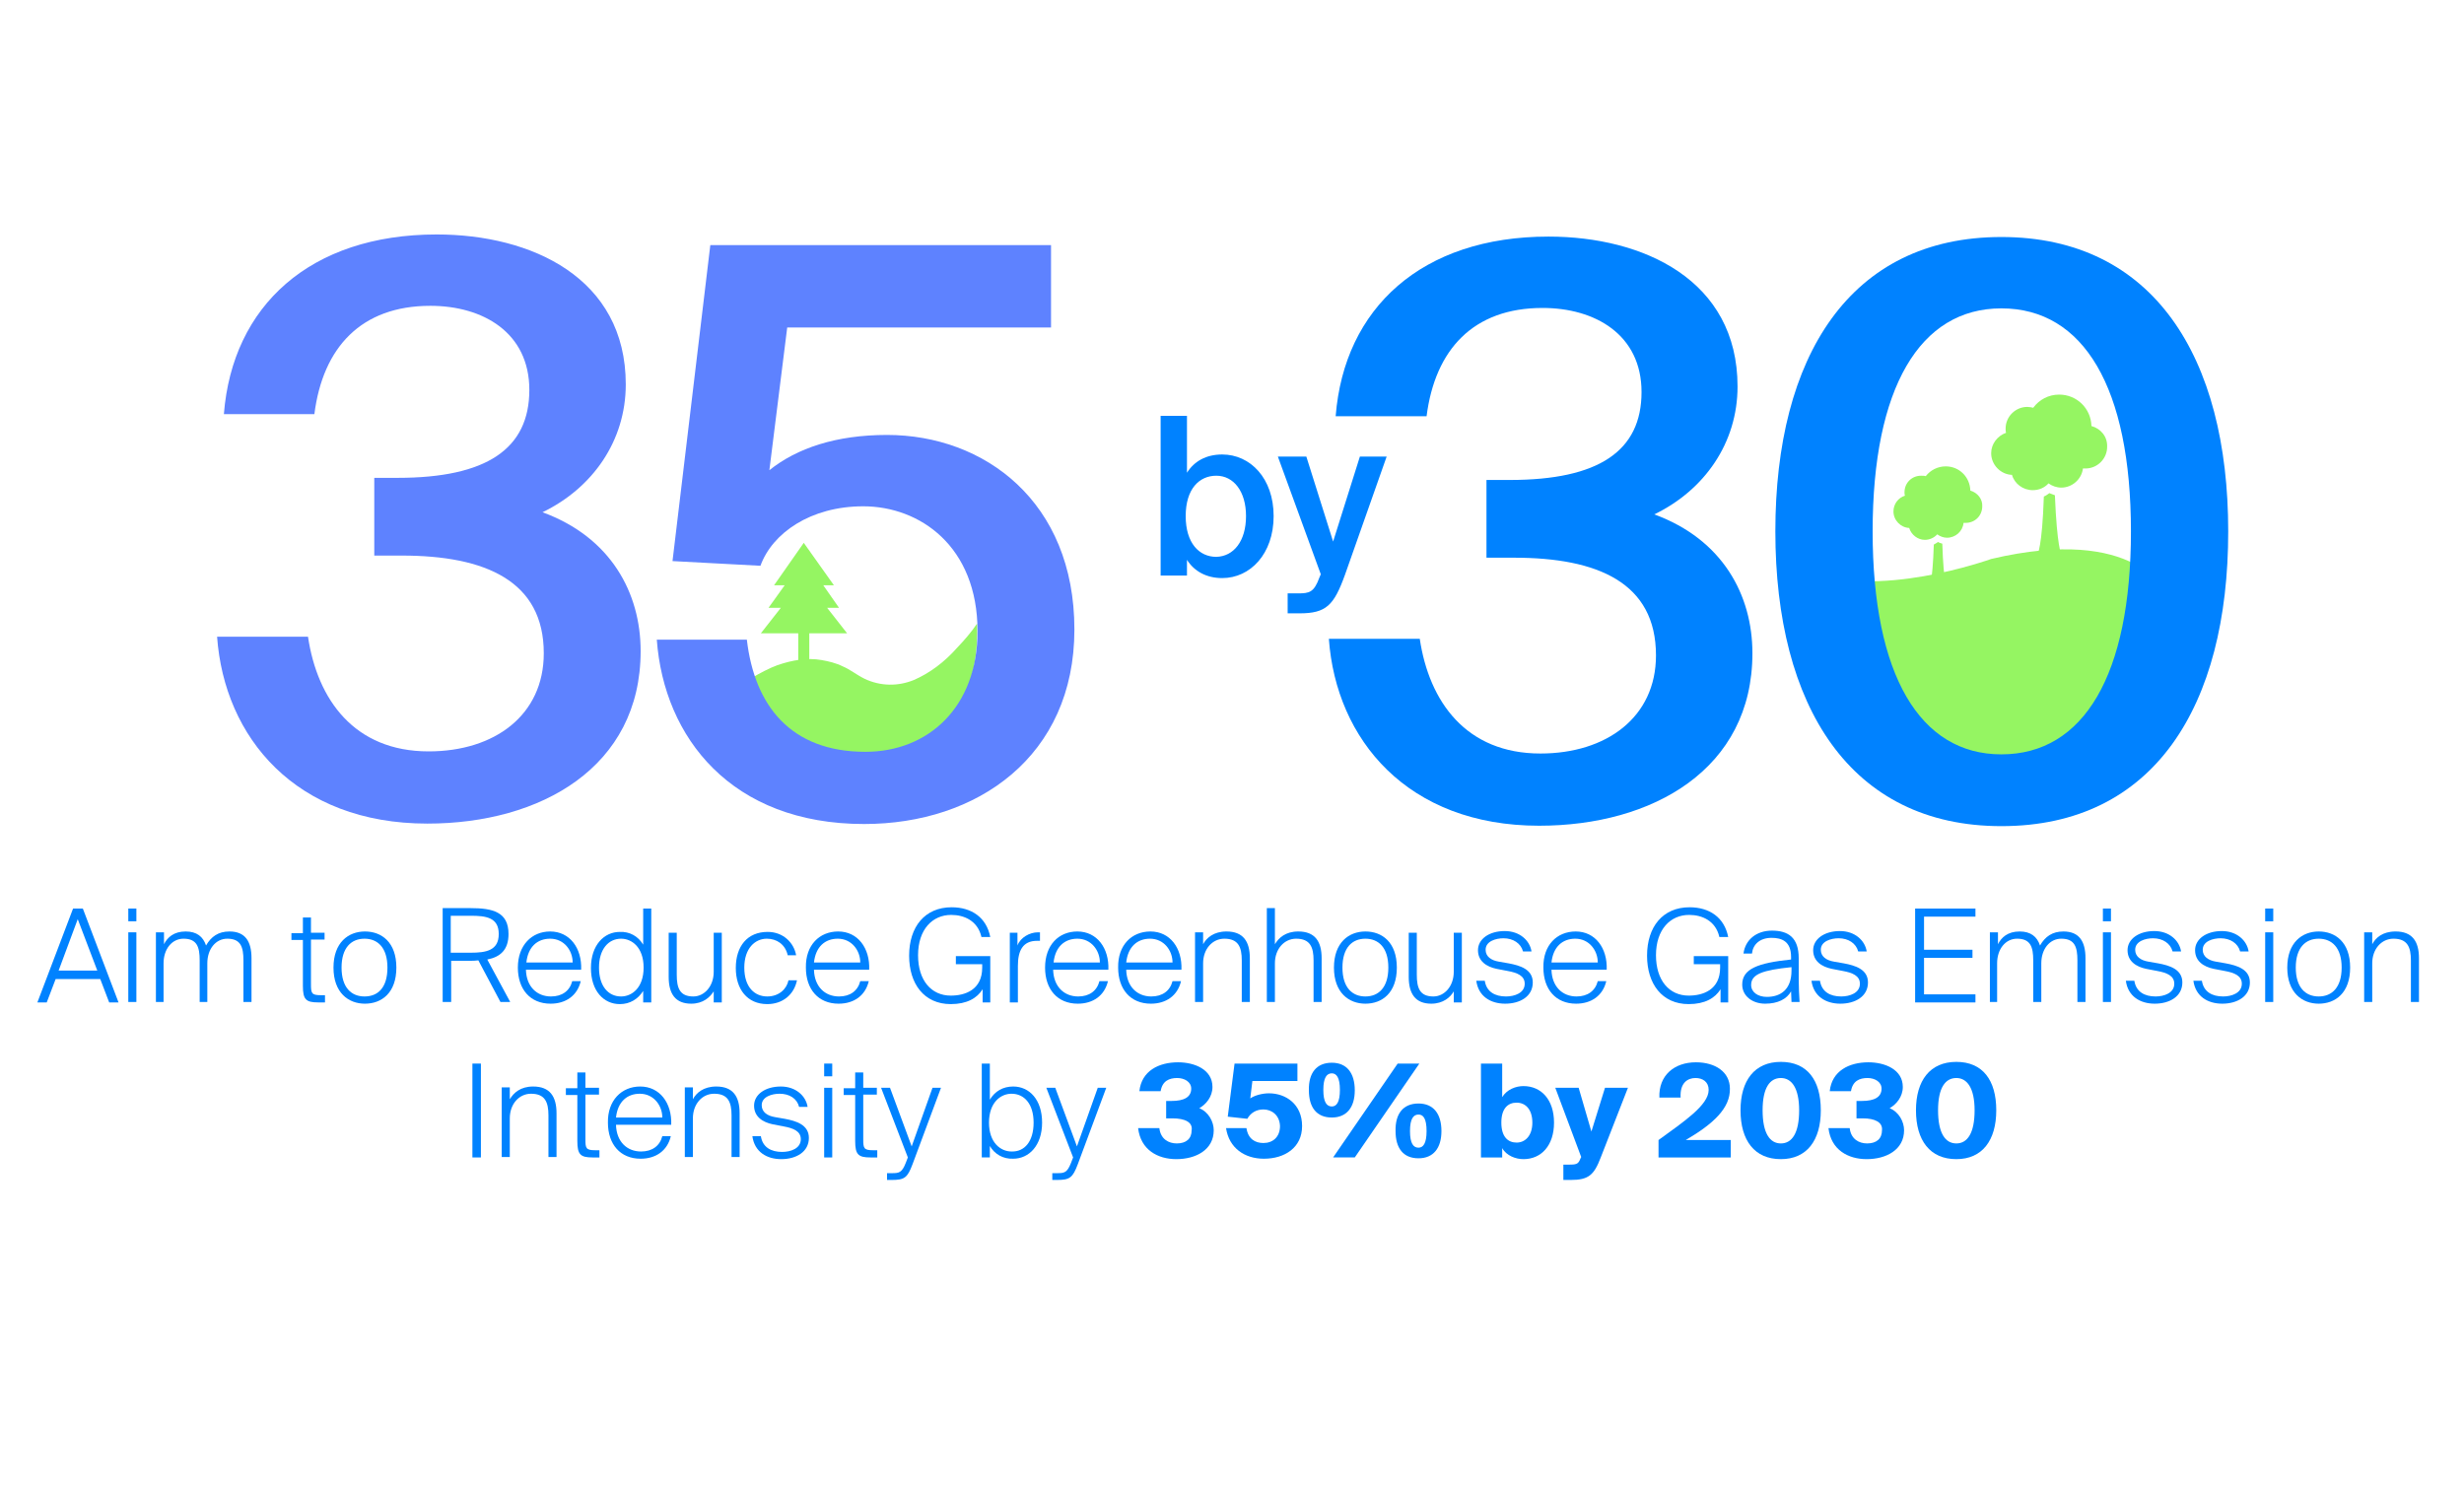 <svg xmlns="http://www.w3.org/2000/svg" xmlns:xlink="http://www.w3.org/1999/xlink" id="Layer_2" x="0px" y="0px" viewBox="0 0 580 350" style="enable-background:new 0 0 580 350;" xml:space="preserve"><style type="text/css">	.st0{fill:#95F562;}	.st1{fill:#5E82FF;}	.st2{fill:#0082FF;}</style><g>	<path class="st0" d="M492.3,100.3c-0.1-4.1-3.4-7.4-7.6-7.4c-2.5,0-4.7,1.2-6.1,3.1c-0.4-0.1-0.9-0.2-1.4-0.2  c-2.8,0-5.1,2.3-5.1,5.1c0,0.4,0,0.7,0.1,1c-2,0.7-3.5,2.6-3.5,4.8c0,2.7,2.2,5,4.9,5.1c0.6,2.1,2.6,3.6,4.9,3.6  c1.5,0,2.8-0.6,3.7-1.6c0.8,0.6,1.9,1,3,1c2.6,0,4.8-2,5.1-4.5c0.2,0,0.4,0,0.6,0c2.8,0,5.1-2.3,5.1-5.1  C496.1,102.8,494.5,100.9,492.3,100.3z"></path>	<g>		<path class="st0" d="M482.4,116.1c-0.4,0.3-0.8,0.6-1.3,0.8c-0.4,12.1-1.5,13.5-1.5,13.8c0,0.6,1.2,1.2,2.8,1.2   c1.5,0,2.8-0.5,2.8-1.2c0-0.4-1-1.8-1.5-14.1C483.3,116.4,482.8,116.3,482.4,116.1z"></path>	</g></g><g>	<path class="st0" d="M463.8,115.5c-0.1-3.2-2.6-5.7-5.8-5.7c-1.9,0-3.6,0.9-4.7,2.3c-0.3-0.1-0.7-0.1-1.1-0.1  c-2.2,0-3.9,1.7-3.9,3.9c0,0.3,0,0.5,0.1,0.8c-1.6,0.5-2.7,2-2.7,3.7c0,2.1,1.7,3.8,3.7,3.9c0.5,1.6,2,2.8,3.7,2.8  c1.1,0,2.2-0.5,2.9-1.3c0.7,0.5,1.5,0.8,2.3,0.8c2,0,3.7-1.5,3.9-3.5c0.2,0,0.3,0,0.5,0c2.2,0,3.9-1.7,3.9-3.9  C466.7,117.5,465.5,116,463.8,115.5z"></path>	<g>		<path class="st0" d="M456.2,127.6c-0.3,0.2-0.6,0.4-1,0.6c-0.3,9.3-1.1,10.3-1.1,10.6c0,0.5,1,0.9,2.1,0.9c1.2,0,2.1-0.4,2.1-0.9   c0-0.3-0.8-1.4-1.1-10.8C456.9,127.9,456.5,127.8,456.2,127.6z"></path>	</g></g><path class="st0" d="M509.8,139.7c0,0-6.7-16.2-41.1-8.1c0,0-27.7,10-43.5,2.4c0,0-6.7,47.3,37.7,51.1 C463,185.1,499.8,187.5,509.8,139.7z"></path><g>	<path class="st0" d="M225.3,152.5c-3,3.4-6.5,6-10.2,7.6c-3.7,1.5-7.8,1.5-11.6-0.3c-2-1-3.4-2.2-5.1-2.9c-1.6-0.8-3.3-1.2-5-1.5  c-3.4-0.6-6.9,0-10.4,1.2c-1.7,0.6-4.4,2-6,3c2,11.8,15.4,17.8,24.5,17.8c12.7,0,29.3-5,28.5-30.6  C228.6,148.9,227,150.7,225.3,152.5z"></path>	<g>		<path class="st1" d="M94.6,130.8h-6.5v-18.3h5.5c20.9,0,31-6.8,31-20.7c0-13.5-10.9-19.8-23.3-19.8c-16.3,0-25.3,9.8-27.3,25.5   H52.7c2-25.5,20.3-42.3,50.1-42.3c22.3,0,44.5,10.2,44.5,35.3c0,13.3-7.8,24.4-19.6,30.1c16.1,5.9,23.1,19,23.1,32.7   c0,27.3-23.5,40.6-50.2,40.6c-31,0-47.8-20.3-49.5-44h21.4c2.2,14.8,10.9,27,28.4,27c15.5,0,27.1-8.5,27.1-23.1   C128,136.8,114.3,130.8,94.6,130.8z"></path>		<path class="st1" d="M203.2,119.2c-12.4,0-21.4,6.3-24.2,14l-20.7-1.1l8.9-74.4h80.2v19.4h-62.1l-4.2,33.6   c6.5-5.2,15.7-8.3,27.7-8.3c22.9,0,44.1,15.7,44.1,45.8c0,29.9-22.9,45.8-49.5,45.8c-31.2,0-47.1-20.3-48.8-43.4h21.2   c1.8,15.5,10.3,26.4,27.9,26.4c14.8,0,26.4-10.5,26.4-28.4C230.1,128.6,216.5,119.2,203.2,119.2z"></path>	</g>	<g>		<g>			<path class="st2" d="M356.4,131.3h-6.5V113h5.5c20.9,0,31-6.8,31-20.7c0-13.5-10.9-19.8-23.3-19.8c-16.3,0-25.3,9.8-27.3,25.5    h-21.4c2-25.5,20.3-42.3,50.1-42.3c22.3,0,44.5,10.2,44.5,35.3c0,13.3-7.8,24.4-19.6,30.1c16.1,5.9,23.1,19,23.1,32.7    c0,27.3-23.5,40.6-50.2,40.6c-31,0-47.8-20.3-49.5-44h21.4c2.2,14.8,10.9,27,28.4,27c15.5,0,27.2-8.5,27.2-23.1    C389.8,137.2,376.1,131.3,356.4,131.3z"></path>			<path class="st2" d="M471.1,55.8c35.8,0,53.4,28.3,53.4,69.3c0,41.2-17.5,69.4-53.4,69.4c-35.6,0-53.2-28.3-53.2-69.4    C417.9,84,435.4,55.8,471.1,55.8z M471.1,72.6c-19.2,0-30.3,18.7-30.3,52.5s11.1,52.5,30.3,52.5c19.4,0,30.5-18.7,30.5-52.5    S490.5,72.6,471.1,72.6z"></path>		</g>	</g>	<g>		<path class="st2" d="M279.4,111.3c1.7-2.7,4.5-4.3,8.3-4.3c6.6,0,12.1,5.6,12.1,14.5c0,8.9-5.5,14.6-12.1,14.6   c-3.7,0-6.6-1.6-8.3-4.3v3.7h-6.2V97.9h6.2V111.3z M293.3,121.5c0-5.8-2.9-9.5-7-9.5c-4,0-7.2,3.1-7.2,9.5s3.2,9.6,7.2,9.6   C290.4,131,293.3,127.4,293.3,121.5z"></path>		<path class="st2" d="M303.2,139.7h2.3c2.7,0,3.8-0.2,5.1-3.8l0.3-0.7l-10.1-27.7h6.7l6.3,20l6.3-20h6.3l-9.8,27.8   c-2.6,7.2-4.4,9.1-10.7,9.1h-2.8V139.7z"></path>	</g>	<g>		<path class="st2" d="M19.5,213.9l8.4,22.1h-2.2l-2.1-5.5H13.1l-2.1,5.5H8.8l8.4-22.1H19.5z M22.9,228.5l-4.6-12.1l-4.5,12.1H22.9z   "></path>		<path class="st2" d="M32.1,216.9h-1.9v-3h1.9V216.9z M32.1,235.9h-1.9v-16.4h1.9V235.9z"></path>		<path class="st2" d="M36.7,235.9v-16.4h1.9v2.8c0.8-1.6,2.3-3,5.1-3c2.6,0,4.1,1.2,4.8,3.3c1.2-2.1,2.9-3.3,5.5-3.3   c3.7,0,5.2,2.3,5.2,6.3v10.3h-1.9v-9.8c0-3.1-0.6-5.1-3.8-5.1c-2.7,0-4.7,2.4-4.7,5.8v9.1H47v-9.8c0-3.1-0.6-5.1-3.8-5.1   c-2.7,0-4.7,2.4-4.7,5.8v9.1H36.7z"></path>		<path class="st2" d="M73.2,215.9v3.7h3.2v1.6h-3.2v10.5c0,2.1,0.1,2.6,2.3,2.6h1v1.7h-1.6c-2.9,0-3.6-0.7-3.6-3.9v-10.8h-2.7v-1.6   h2.7v-3.7H73.2z"></path>		<path class="st2" d="M93.3,227.8c0,6-3.5,8.5-7.4,8.5s-7.4-2.6-7.4-8.5s3.5-8.5,7.4-8.5S93.3,221.8,93.3,227.8z M91.2,227.8   c0-4.7-2.3-6.8-5.4-6.8c-3.1,0-5.4,2.1-5.4,6.8c0,4.7,2.3,6.8,5.4,6.8C89,234.6,91.2,232.5,91.2,227.8z"></path>		<path class="st2" d="M110.6,226.2h-4.4v9.7h-2v-22.1h6.5c5.3,0,9,0.9,9,6.1c0,3.7-1.9,5.4-5,6l5.4,10h-2.3l-5.2-9.8   C111.9,226.2,111.2,226.2,110.6,226.2z M106.1,224.3h4.7c3.6,0,6.6-0.5,6.6-4.4s-3-4.3-6.6-4.3h-4.7V224.3z"></path>		<path class="st2" d="M129.5,219.3c4.6,0,7.5,3.9,7.3,9h-13c0.1,4,2.6,6.3,5.9,6.3c2.6,0,4.4-1.3,5-3.6h2c-0.8,3.4-3.5,5.3-7.1,5.3   c-4.8,0-7.7-3.4-7.7-8.5C121.9,222.5,125.2,219.3,129.5,219.3z M134.8,226.6c0-2.8-2-5.6-5.3-5.6c-3,0-5.2,1.9-5.6,5.6H134.8z"></path>		<path class="st2" d="M151.4,222.4v-8.5h1.9v22.1h-1.9v-2.7c-1.2,1.9-3.1,3.1-5.5,3.1c-3.8,0-6.8-3.1-6.8-8.5   c0-5.4,3.1-8.5,6.8-8.5C148.2,219.3,150.2,220.4,151.4,222.4z M141,227.8c0,4.4,2.2,6.8,5.2,6.8c2.5,0,5.3-2,5.3-6.8   s-2.8-6.8-5.3-6.8C143.2,221,141,223.5,141,227.8z"></path>		<path class="st2" d="M162.7,236.3c-3.7,0-5.3-2.3-5.3-6.3v-10.4h1.9v9.9c0,3.1,0.7,5.1,3.9,5.1c2.6,0,4.8-2.4,4.8-5.8v-9.2h1.9   v16.4h-1.9v-2.6C167.1,234.8,165.5,236.3,162.7,236.3z"></path>		<path class="st2" d="M185.4,224.8c-0.6-2.5-2.6-3.8-4.9-3.8c-2.8,0-5.3,2.3-5.3,6.8c0,4.7,2.5,6.8,5.4,6.8c2.8,0,4.6-1.8,5-3.8h2   c-0.7,3.4-3.4,5.6-7,5.6c-4.7,0-7.4-3.5-7.4-8.5c0-5.1,2.7-8.5,7.5-8.5c3.7,0,6.2,2.6,6.7,5.5H185.4z"></path>		<path class="st2" d="M197.3,219.3c4.6,0,7.5,3.9,7.3,9h-13c0.1,4,2.6,6.3,5.9,6.3c2.6,0,4.4-1.3,5-3.6h2c-0.8,3.4-3.5,5.3-7.1,5.3   c-4.8,0-7.7-3.4-7.7-8.5C189.6,222.5,192.9,219.3,197.3,219.3z M202.5,226.6c0-2.8-2-5.6-5.3-5.6c-3,0-5.2,1.9-5.6,5.6H202.5z"></path>		<path class="st2" d="M231,220.5c-0.9-3.7-4-5.1-7.1-5.1c-4.4,0-7.8,3.4-7.8,9.5c0,5.9,3.1,9.5,7.7,9.5c3.3,0,7.4-1.3,7.4-6.6V227   H225v-1.9h8.1v10.9h-1.8l0-3.1c-1.3,2.1-3.7,3.5-7.5,3.5c-6.3,0-9.8-4.8-9.8-11.4c0-6.8,3.7-11.4,10-11.4c4.7,0,8.2,2.4,9.1,7H231   z"></path>		<path class="st2" d="M244.1,221.5c-3.4,0-4.5,2.4-4.5,5.9v8.6h-1.9v-16.4h1.8v3c0.7-1.9,2.9-3.1,4.8-3.1c0.2,0,0.4,0,0.5,0v2   C244.6,221.5,244.3,221.5,244.1,221.5z"></path>		<path class="st2" d="M253.6,219.3c4.6,0,7.5,3.9,7.3,9h-13c0.1,4,2.6,6.3,5.9,6.3c2.6,0,4.4-1.3,5-3.6h2c-0.8,3.4-3.5,5.3-7.1,5.3   c-4.8,0-7.7-3.4-7.7-8.5C246,222.5,249.2,219.3,253.6,219.3z M258.9,226.6c0-2.8-2-5.6-5.3-5.6c-3,0-5.2,1.9-5.6,5.6H258.9z"></path>		<path class="st2" d="M270.8,219.3c4.6,0,7.5,3.9,7.3,9h-13c0.1,4,2.6,6.3,5.9,6.3c2.6,0,4.4-1.3,5-3.6h2c-0.8,3.4-3.5,5.3-7.1,5.3   c-4.8,0-7.7-3.4-7.7-8.5C263.1,222.5,266.4,219.3,270.8,219.3z M276,226.6c0-2.8-2-5.6-5.3-5.6c-3,0-5.2,1.9-5.6,5.6H276z"></path>		<path class="st2" d="M288.7,219.3c3.9,0,5.5,2.3,5.5,6.3v10.3h-1.9v-9.8c0-3.1-0.8-5.1-4.1-5.1c-2.8,0-5,2.4-5,5.8v9.1h-1.9v-16.4   h1.9v2.8C284,220.8,285.7,219.3,288.7,219.3z"></path>		<path class="st2" d="M305.6,219.3c3.9,0,5.5,2.3,5.5,6.3v10.3h-1.9v-9.8c0-3.1-0.8-5.1-4.1-5.1c-2.8,0-5,2.4-5,5.8v9.1h-1.9v-22.1   h1.9v8.5C301,220.8,302.6,219.3,305.6,219.3z"></path>		<path class="st2" d="M328.8,227.8c0,6-3.5,8.5-7.4,8.5s-7.4-2.6-7.4-8.5s3.5-8.5,7.4-8.5S328.8,221.8,328.8,227.8z M326.8,227.8   c0-4.7-2.3-6.8-5.4-6.8s-5.4,2.1-5.4,6.8c0,4.7,2.3,6.8,5.4,6.8S326.8,232.5,326.8,227.8z"></path>		<path class="st2" d="M336.9,236.3c-3.7,0-5.3-2.3-5.3-6.3v-10.4h1.9v9.9c0,3.1,0.7,5.1,3.9,5.1c2.6,0,4.8-2.4,4.8-5.8v-9.2h1.9   v16.4h-1.9v-2.6C341.4,234.8,339.7,236.3,336.9,236.3z"></path>		<path class="st2" d="M353.9,220.9c-1.8,0-4.2,0.7-4.2,2.7c0,1.6,1.3,2.5,3.1,2.8l2.3,0.4c2.7,0.5,5.7,1.4,5.7,4.5c0,3.3-3,5-6.5,5   c-3.4,0-6.3-1.7-6.8-5.4h2c0.4,2.6,2.4,3.7,5,3.7c2,0,4.4-0.8,4.4-3c0-1.9-1.8-2.6-4-3l-2.6-0.5c-2.4-0.5-4.4-1.8-4.4-4.4   c0-2.6,2.6-4.5,6.3-4.5c3.5,0,5.9,2.2,6.3,4.8h-2C358,222.1,356.2,220.9,353.9,220.9z"></path>		<path class="st2" d="M370.9,219.3c4.6,0,7.5,3.9,7.3,9h-13c0.1,4,2.6,6.3,5.9,6.3c2.6,0,4.4-1.3,5-3.6h2c-0.8,3.4-3.5,5.3-7.1,5.3   c-4.8,0-7.7-3.4-7.7-8.5C363.2,222.5,366.5,219.3,370.9,219.3z M376.1,226.6c0-2.8-2-5.6-5.3-5.6c-3,0-5.2,1.9-5.6,5.6H376.1z"></path>		<path class="st2" d="M404.7,220.5c-0.9-3.7-4-5.1-7.1-5.1c-4.4,0-7.8,3.4-7.8,9.5c0,5.9,3.1,9.5,7.7,9.5c3.3,0,7.4-1.3,7.4-6.6   V227h-6.2v-1.9h8.1v10.9H405l0-3.1c-1.3,2.1-3.7,3.5-7.5,3.5c-6.3,0-9.8-4.8-9.8-11.4c0-6.8,3.7-11.4,10-11.4c4.7,0,8.2,2.4,9.1,7   H404.7z"></path>		<path class="st2" d="M415.5,236.3c-3,0-5.4-1.8-5.4-4.5c0-3.7,3.7-5.1,11.5-5.9v-0.6c0-3.7-2.2-4.5-4.6-4.5   c-2.8,0-4.4,1.6-4.6,3.7h-2c0.4-3.2,3-5.4,6.7-5.4c3.8,0,6.3,1.6,6.3,6.5c0,2.3,0,3.7,0,5.1c0,1.9,0.1,3.5,0.2,5.2h-1.9l-0.1-2.5   C420.6,235.2,418.5,236.3,415.5,236.3z M421.7,228.5v-0.8c-6.7,0.7-9.5,1.6-9.5,4.2c0,1.7,1.6,2.8,3.7,2.8   C419,234.7,421.7,233.1,421.7,228.5z"></path>		<path class="st2" d="M432.8,220.9c-1.8,0-4.2,0.7-4.2,2.7c0,1.6,1.3,2.5,3.1,2.8l2.3,0.4c2.7,0.5,5.7,1.4,5.7,4.5c0,3.3-3,5-6.5,5   c-3.4,0-6.3-1.7-6.8-5.4h2c0.4,2.6,2.4,3.7,5,3.7c2,0,4.4-0.8,4.4-3c0-1.9-1.8-2.6-4-3l-2.6-0.5c-2.4-0.5-4.4-1.8-4.4-4.4   c0-2.6,2.6-4.5,6.3-4.5c3.5,0,5.9,2.2,6.3,4.8h-2C436.9,222.1,435.1,220.9,432.8,220.9z"></path>		<path class="st2" d="M465,213.9v1.9h-12.1v7.8h11.4v1.9h-11.4v8.6H465v1.9h-14.2v-22.1H465z"></path>		<path class="st2" d="M468.4,235.9v-16.4h1.9v2.8c0.8-1.6,2.3-3,5.1-3c2.6,0,4.1,1.2,4.8,3.3c1.2-2.1,2.9-3.3,5.5-3.3   c3.7,0,5.2,2.3,5.2,6.3v10.3h-1.9v-9.8c0-3.1-0.6-5.1-3.8-5.1c-2.7,0-4.7,2.4-4.7,5.8v9.1h-1.9v-9.8c0-3.1-0.6-5.1-3.8-5.1   c-2.7,0-4.7,2.4-4.7,5.8v9.1H468.4z"></path>		<path class="st2" d="M496.9,216.9h-1.9v-3h1.9V216.9z M496.9,235.9h-1.9v-16.4h1.9V235.9z"></path>		<path class="st2" d="M506.8,220.9c-1.8,0-4.2,0.7-4.2,2.7c0,1.6,1.3,2.5,3.1,2.8l2.3,0.4c2.7,0.5,5.7,1.4,5.7,4.5c0,3.3-3,5-6.5,5   c-3.4,0-6.3-1.7-6.8-5.4h2c0.4,2.6,2.4,3.7,5,3.7c2,0,4.4-0.8,4.4-3c0-1.9-1.8-2.6-4-3l-2.6-0.5c-2.4-0.5-4.4-1.8-4.4-4.4   c0-2.6,2.6-4.5,6.3-4.5c3.5,0,5.9,2.2,6.3,4.8h-2C510.9,222.1,509.1,220.9,506.8,220.9z"></path>		<path class="st2" d="M522.7,220.9c-1.8,0-4.2,0.7-4.2,2.7c0,1.6,1.3,2.5,3.1,2.8l2.3,0.4c2.7,0.5,5.7,1.4,5.7,4.5c0,3.3-3,5-6.5,5   c-3.4,0-6.3-1.7-6.8-5.4h2c0.4,2.6,2.4,3.7,5,3.7c2,0,4.4-0.8,4.4-3c0-1.9-1.8-2.6-4-3l-2.6-0.5c-2.4-0.5-4.4-1.8-4.4-4.4   c0-2.6,2.6-4.5,6.3-4.5c3.5,0,5.9,2.2,6.3,4.8h-2C526.8,222.1,525,220.9,522.7,220.9z"></path>		<path class="st2" d="M535.1,216.9h-1.9v-3h1.9V216.9z M535.1,235.9h-1.9v-16.4h1.9V235.9z"></path>		<path class="st2" d="M553.2,227.8c0,6-3.5,8.5-7.4,8.5s-7.4-2.6-7.4-8.5s3.5-8.5,7.4-8.5S553.2,221.8,553.2,227.8z M551.2,227.8   c0-4.7-2.3-6.8-5.4-6.8c-3.1,0-5.4,2.1-5.4,6.8c0,4.7,2.3,6.8,5.4,6.8C548.9,234.6,551.2,232.5,551.2,227.8z"></path>		<path class="st2" d="M563.9,219.3c3.9,0,5.5,2.3,5.5,6.3v10.3h-1.9v-9.8c0-3.1-0.8-5.1-4.1-5.1c-2.8,0-5,2.4-5,5.8v9.1h-1.9v-16.4   h1.9v2.8C559.2,220.8,560.8,219.3,563.9,219.3z"></path>		<path class="st2" d="M111.2,272.5v-22.1h2v22.1H111.2z"></path>		<path class="st2" d="M125.5,255.8c3.9,0,5.5,2.3,5.5,6.3v10.3h-1.9v-9.8c0-3.1-0.8-5.1-4.1-5.1c-2.8,0-5,2.4-5,5.8v9.1h-1.9v-16.4   h1.9v2.8C120.9,257.3,122.5,255.8,125.5,255.8z"></path>		<path class="st2" d="M137.8,252.4v3.7h3.2v1.6h-3.2v10.5c0,2.1,0.1,2.6,2.3,2.6h1v1.7h-1.6c-2.9,0-3.6-0.7-3.6-3.9v-10.8h-2.7   v-1.6h2.7v-3.7H137.8z"></path>		<path class="st2" d="M150.7,255.8c4.6,0,7.5,3.9,7.3,9h-13c0.1,4,2.6,6.3,5.9,6.3c2.6,0,4.4-1.3,5-3.6h2c-0.8,3.4-3.5,5.3-7.1,5.3   c-4.8,0-7.7-3.4-7.7-8.5C143,259.1,146.3,255.8,150.7,255.8z M155.9,263.1c0-2.8-2-5.6-5.3-5.6c-3,0-5.2,1.9-5.6,5.6H155.9z"></path>		<path class="st2" d="M168.6,255.8c3.9,0,5.5,2.3,5.5,6.3v10.3h-1.9v-9.8c0-3.1-0.8-5.1-4.1-5.1c-2.8,0-5,2.4-5,5.8v9.1h-1.9v-16.4   h1.9v2.8C163.9,257.3,165.6,255.8,168.6,255.8z"></path>		<path class="st2" d="M183.5,257.5c-1.8,0-4.2,0.7-4.2,2.7c0,1.6,1.3,2.5,3.1,2.8l2.3,0.4c2.7,0.5,5.7,1.4,5.7,4.5c0,3.3-3,5-6.5,5   c-3.4,0-6.3-1.7-6.8-5.4h2c0.4,2.6,2.4,3.7,5,3.7c2,0,4.4-0.8,4.4-3c0-1.9-1.8-2.6-4-3l-2.6-0.5c-2.4-0.5-4.4-1.8-4.4-4.4   c0-2.6,2.6-4.5,6.3-4.5c3.5,0,5.9,2.2,6.3,4.8h-2C187.6,258.6,185.8,257.5,183.5,257.5z"></path>		<path class="st2" d="M195.9,253.4h-1.9v-3h1.9V253.4z M195.9,272.5h-1.9v-16.4h1.9V272.5z"></path>		<path class="st2" d="M203.2,252.4v3.7h3.2v1.6h-3.2v10.5c0,2.1,0.1,2.6,2.3,2.6h1v1.7h-1.6c-2.9,0-3.6-0.7-3.6-3.9v-10.8h-2.7   v-1.6h2.7v-3.7H203.2z"></path>		<path class="st2" d="M208.9,276.2h1.1c1.6,0,2.3-0.1,3.2-2.4l0.5-1.3l-6.3-16.4h2.1l5.1,13.8l4.9-13.8h2l-6.7,18   c-1.2,3.2-1.9,3.7-4.9,3.7h-1.1V276.2z"></path>		<path class="st2" d="M233,269.8v2.7h-1.9v-22.1h1.9v8.5c1.2-2,3.1-3.1,5.5-3.1c3.8,0,6.8,3.1,6.8,8.5c0,5.4-3.1,8.5-6.8,8.5   C236.1,272.9,234.1,271.7,233,269.8z M243.3,264.3c0-4.4-2.2-6.8-5.2-6.8c-2.5,0-5.3,2-5.3,6.8s2.8,6.8,5.3,6.8   C241.2,271.2,243.3,268.7,243.3,264.3z"></path>		<path class="st2" d="M247.8,276.2h1.1c1.6,0,2.3-0.1,3.2-2.4l0.5-1.3l-6.3-16.4h2.1l5.1,13.8l4.9-13.8h2l-6.7,18   c-1.2,3.2-1.9,3.7-4.9,3.7h-1.1V276.2z"></path>		<path class="st2" d="M276,263.3h-1.5v-4.1h1.3c2.9,0,4.6-0.9,4.6-2.9c0-1.6-1.6-2.5-3.3-2.5c-1.9,0-3.5,0.7-3.9,3.1h-5   c0.5-4.8,4.6-6.8,9.1-6.8c3.9,0,8.1,1.7,8.1,5.8c0,2.3-1.5,4.1-3.1,5c2.2,0.9,3.4,3.2,3.4,5.2c0,4.6-4.2,6.8-8.8,6.8   c-4.4,0-8.4-2.2-9-7.3h5c0.3,2.6,2.2,3.6,4.1,3.6c2.2,0,3.5-1.1,3.5-3.1C280.8,264.2,278.9,263.3,276,263.3z"></path>		<path class="st2" d="M297.4,261.2c-1.7,0-3,0.8-3.8,2.2l-4.6-0.5l1.6-12.5h14.8v4.1h-10.6l-0.5,4.1c1-0.7,2.8-1.2,4.4-1.2   c4,0,7.8,2.6,7.8,7.7c0,5.1-4.1,7.7-9,7.7c-4.5,0-8.2-2.5-8.9-7.2h4.8c0.4,2.6,2.1,3.5,4,3.5c2.2,0,3.9-1.4,3.9-4   C301.2,262.5,299.3,261.2,297.4,261.2z"></path>		<path class="st2" d="M313.5,250.2c3.5,0,5.4,2.4,5.4,6.5c0,4-1.9,6.4-5.4,6.4c-3.6,0-5.4-2.4-5.4-6.4   C308,252.6,309.9,250.2,313.5,250.2z M313.5,252.7c-1.2,0-2,1-2,3.9c0,2.9,0.8,3.9,2,3.9c1.1,0,1.9-1,1.9-3.9   C315.4,253.7,314.6,252.7,313.5,252.7z M329,250.4h5.1l-15.2,22.1h-5.1L329,250.4z M333.9,259.8c3.5,0,5.4,2.4,5.4,6.5   c0,4-1.9,6.4-5.4,6.4c-3.6,0-5.4-2.4-5.4-6.4C328.4,262.2,330.3,259.8,333.9,259.8z M333.9,262.4c-1.2,0-2,1-2,3.9   c0,2.9,0.8,3.9,2,3.9c1.1,0,1.9-1,1.9-3.9C335.8,263.3,335,262.4,333.9,262.4z"></path>		<path class="st2" d="M358.6,255.7c4.2,0,7.2,3.2,7.2,8.6s-3,8.6-7.2,8.6c-1.8,0-4-0.8-5-2.6v2.2h-5v-22.1h5v7.9   C354.7,256.5,356.8,255.7,358.6,255.7z M357,269c2,0,3.7-1.6,3.7-4.7s-1.6-4.7-3.7-4.7c-2,0-3.6,1.3-3.6,4.7S355,269,357,269z"></path>		<path class="st2" d="M368,274.2h1c2.1,0,2.5-0.1,3-1.4l0.2-0.4l-6.1-16.3h5.5l3,10.3l3.2-10.3h5.4l-6.4,16.4   c-1.6,4.2-2.9,5.3-7.1,5.3H368V274.2z"></path>		<path class="st2" d="M396.8,268.4h10.6v4.1h-17v-4.1c5.9-4.3,11.8-8.2,11.8-11.8c0-1.9-1.4-2.8-3.1-2.8c-1.8,0-3.7,1.1-3.5,4.6h-5   c-0.2-5.2,3.5-8.3,8.6-8.3c4.6,0,8,2.3,8,6.2C407.3,260.9,403.3,264.6,396.8,268.4z"></path>		<path class="st2" d="M419.2,250c6.2,0,9.4,4.3,9.4,11.4c0,7.1-3.3,11.5-9.4,11.5c-6.2,0-9.5-4.4-9.5-11.5   C409.7,254.4,413,250,419.2,250z M419.2,253.8c-2.6,0-4.3,2.3-4.3,7.6c0,5.4,1.7,7.8,4.3,7.8c2.6,0,4.3-2.4,4.3-7.8   C423.5,256.1,421.7,253.8,419.2,253.8z"></path>		<path class="st2" d="M438.5,263.3H437v-4.1h1.3c2.9,0,4.6-0.9,4.6-2.9c0-1.6-1.6-2.5-3.3-2.5c-1.9,0-3.5,0.7-3.9,3.1h-5   c0.5-4.8,4.6-6.8,9.1-6.8c3.9,0,8.1,1.7,8.1,5.8c0,2.3-1.5,4.1-3.1,5c2.2,0.9,3.4,3.2,3.4,5.2c0,4.6-4.2,6.8-8.8,6.8   c-4.4,0-8.4-2.2-9-7.3h5c0.3,2.6,2.2,3.6,4.1,3.6c2.2,0,3.5-1.1,3.5-3.1C443.2,264.2,441.3,263.3,438.5,263.3z"></path>		<path class="st2" d="M460.5,250c6.2,0,9.4,4.3,9.4,11.4c0,7.1-3.3,11.5-9.4,11.5c-6.2,0-9.5-4.4-9.5-11.5   C451,254.4,454.3,250,460.5,250z M460.5,253.8c-2.6,0-4.3,2.3-4.3,7.6c0,5.4,1.7,7.8,4.3,7.8c2.6,0,4.3-2.4,4.3-7.8   C464.8,256.1,463,253.8,460.5,253.8z"></path>	</g>	<polyline class="st0" points="190.5,159 190.5,149.1 199.4,149.1 194.7,143.1 197.5,143.1 193.8,137.8 196.3,137.8 189.2,127.8   182.2,137.8 184.7,137.8 180.9,143.1 183.8,143.1 179.1,149.1 187.9,149.1 187.9,158  "></polyline></g></svg>